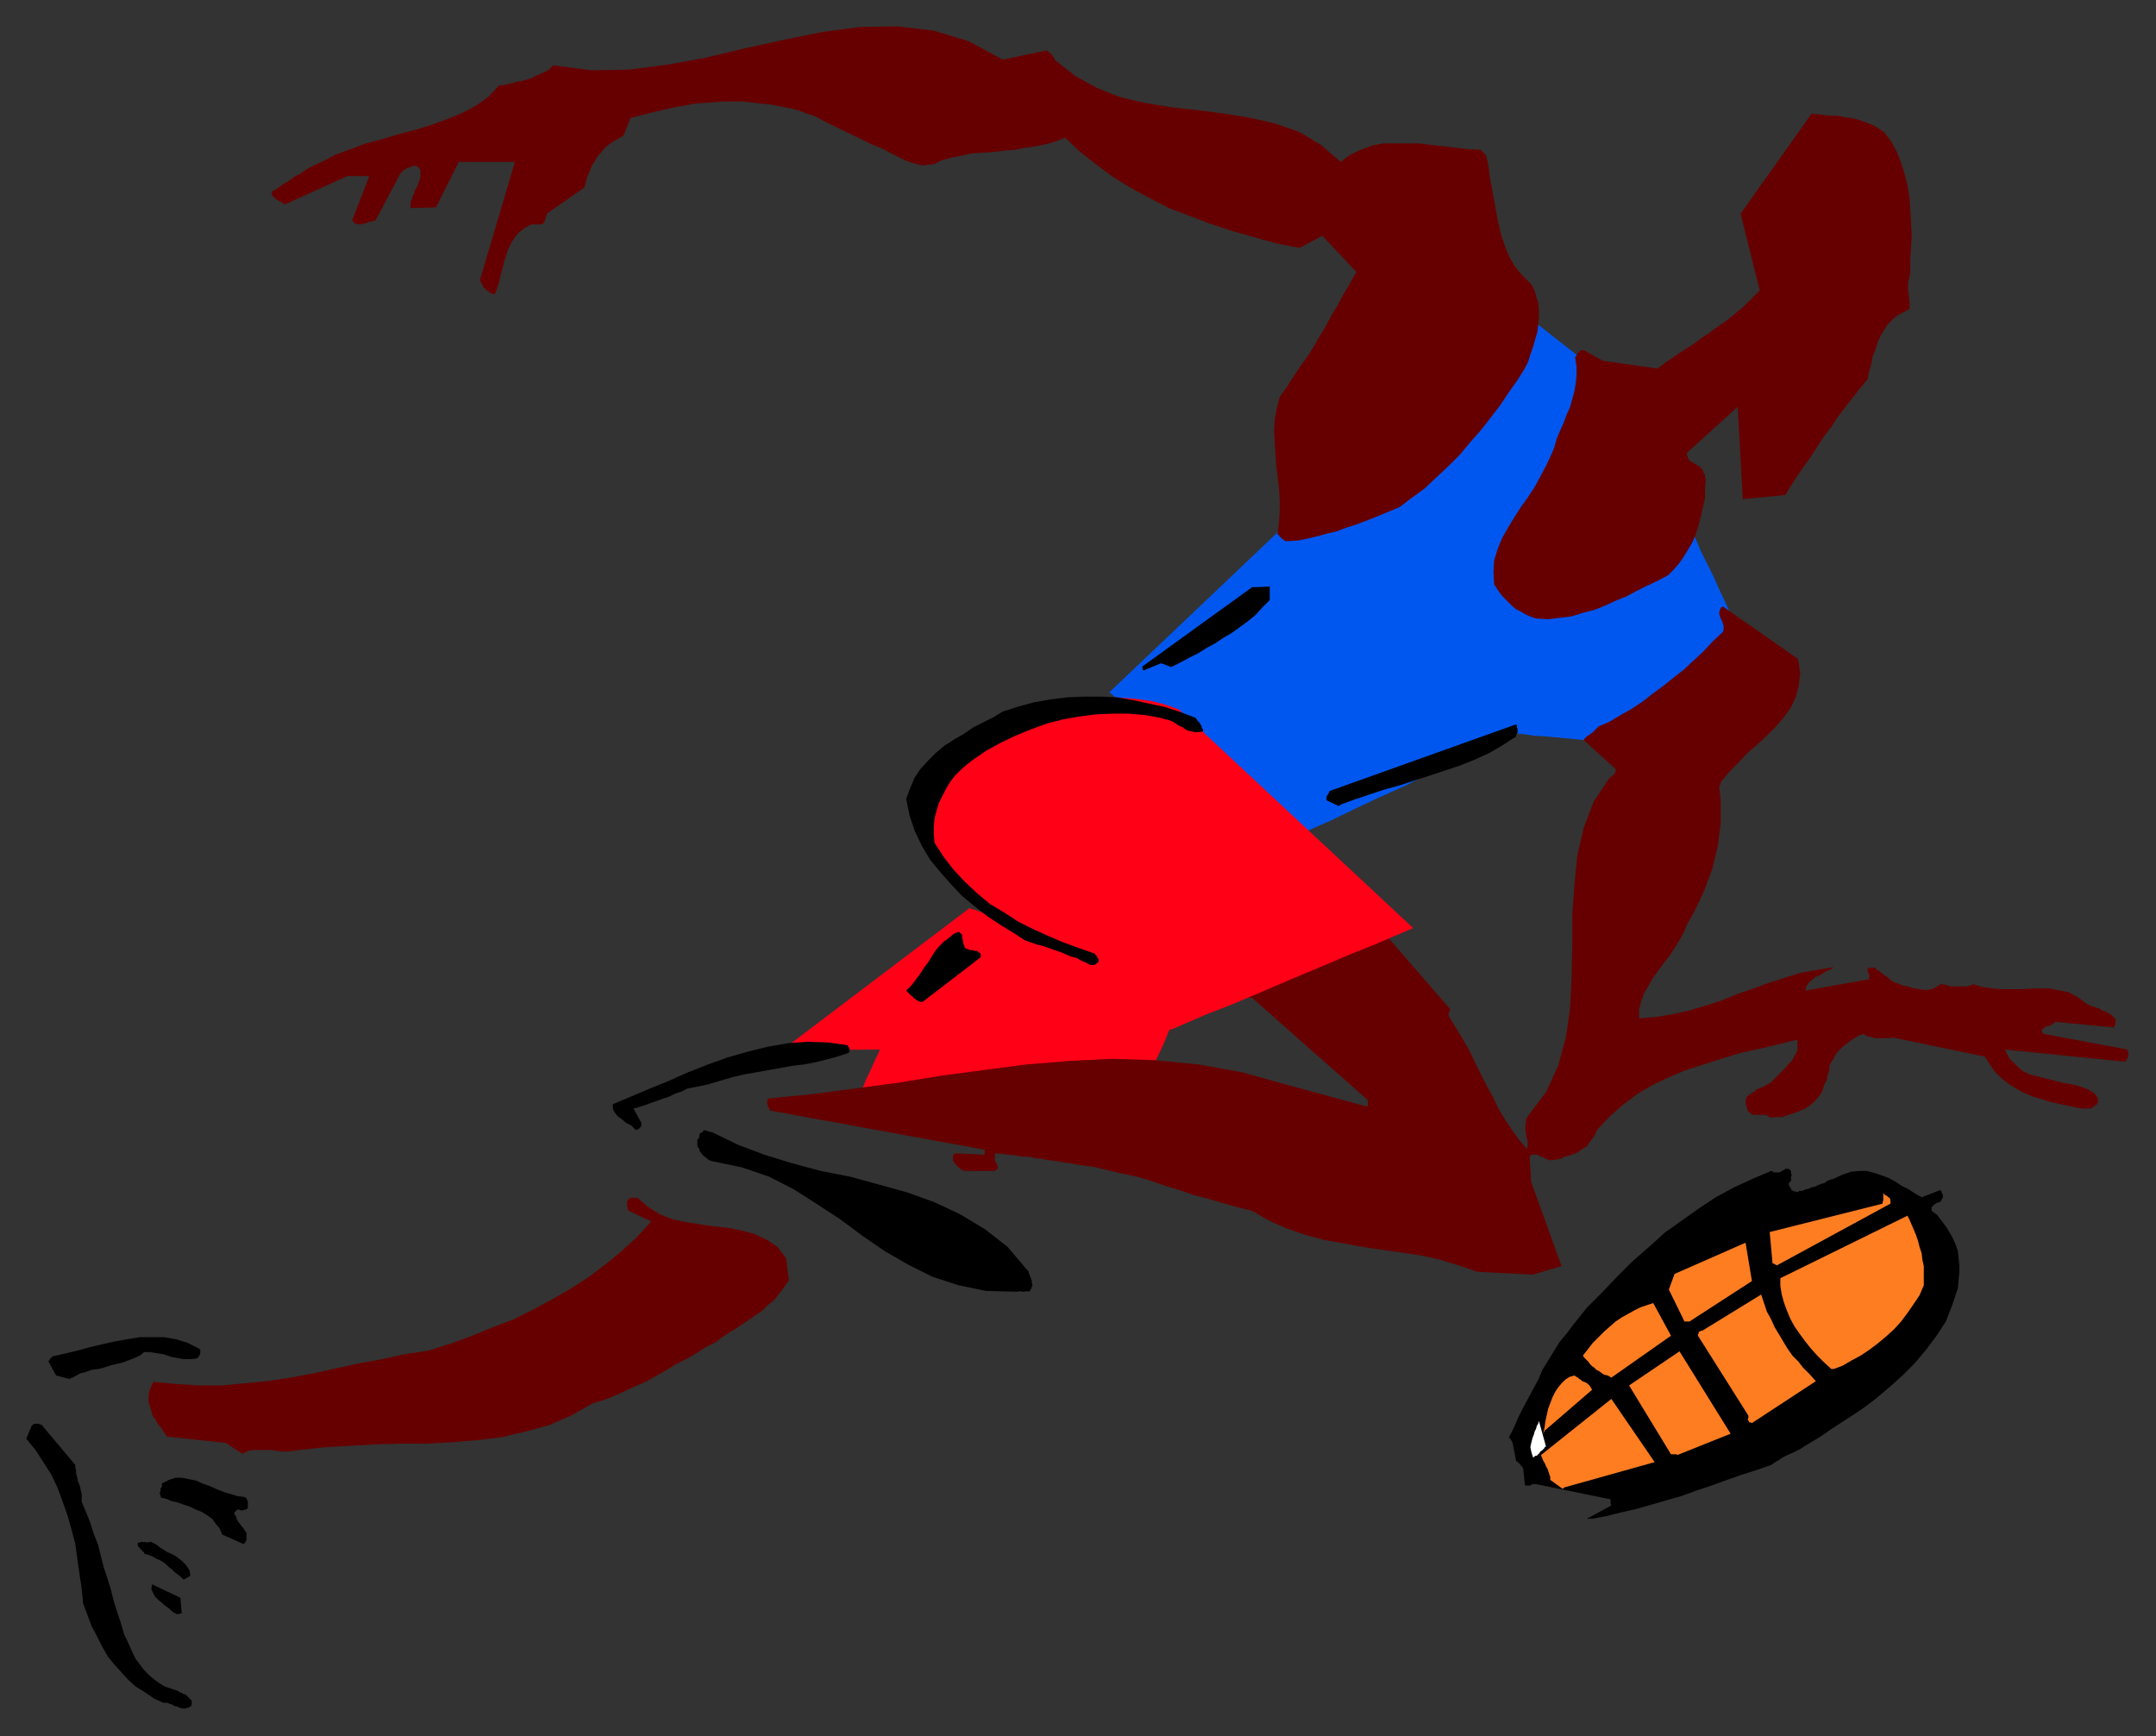 <?xml version="1.0" encoding="UTF-8" standalone="no"?>
<svg
   xmlns:dc="http://purl.org/dc/elements/1.1/"
   xmlns:cc="http://creativecommons.org/ns#"
   xmlns:rdf="http://www.w3.org/1999/02/22-rdf-syntax-ns#"
   xmlns:svg="http://www.w3.org/2000/svg"
   xmlns="http://www.w3.org/2000/svg"
   xmlns:sodipodi="http://sodipodi.sourceforge.net/DTD/sodipodi-0.dtd"
   xmlns:inkscape="http://www.inkscape.org/namespaces/inkscape"
   version="1.0"
   width="129.808mm"
   height="104.534mm"
   id="svg65"
   sodipodi:docname="CCM00640.wmf">
  <rect width="100%" height="100%" fill="#333333" stroke="none"/>
  <sodipodi:namedview
     pagecolor="#ffffff"
     bordercolor="#666666"
     borderopacity="1"
     objecttolerance="10"
     gridtolerance="10"
     guidetolerance="10"
     inkscape:pageopacity="0"
     inkscape:pageshadow="2"
     inkscape:window-width="640"
     inkscape:window-height="480"
     id="namedview67" />
  <defs
     id="defs3">
    <pattern
       id="WMFhbasepattern"
       patternUnits="userSpaceOnUse"
       width="6"
       height="6"
       x="0"
       y="0" />
  </defs>
  <path
     style="fill:#ff0017;fill-rule:evenodd;fill-opacity:1;stroke:none;"
     d="  M 220.584,206.676   L 177.921,238.994   L 200.222,238.833   L 200.061,239.156   L 199.737,239.964   L 199.253,240.934   L 198.606,242.388   L 197.96,243.842   L 197.152,245.458   L 196.505,247.074   L 195.859,248.528   L 195.213,249.821   L 194.889,250.952   L 194.566,251.599   L 194.405,251.76   L 195.697,251.76   L 199.414,251.437   L 204.747,251.114   L 211.373,250.629   L 219.129,250.144   L 227.209,249.498   L 235.451,249.013   L 243.208,248.528   L 249.995,248.044   L 255.489,247.559   L 259.045,247.236   L 260.176,247.074   L 260.499,246.751   L 260.984,245.781   L 261.63,244.165   L 262.6,242.226   L 263.731,239.802   L 264.862,237.379   L 265.832,234.955   L 266.963,232.692   L 267.933,230.592   L 268.579,228.976   L 269.064,227.845   L 269.225,227.36   L 268.256,227.037   L 265.832,225.906   L 262.115,224.128   L 257.267,222.189   L 251.773,219.603   L 245.955,217.18   L 239.976,214.594   L 234.32,212.17   L 229.31,210.07   L 225.109,208.292   L 222.2,207.161   L 220.584,206.676   L 220.584,206.676  z "
     id="path5" />
  <path
     style="fill:#0057f0;fill-rule:evenodd;fill-opacity:1;stroke:none;"
     d="  M 345.824,70.616   L 291.526,120.386   L 252.419,157.552   L 253.227,158.199   L 255.489,160.138   L 259.206,162.723   L 263.408,166.117   L 268.256,169.995   L 273.75,174.035   L 278.921,178.074   L 284.092,181.953   L 288.456,185.184   L 292.011,187.931   L 294.273,189.547   L 295.243,190.194   L 296.212,189.709   L 298.96,188.416   L 303,186.639   L 308.009,184.215   L 313.827,181.468   L 319.968,178.721   L 325.947,175.65   L 331.764,172.903   L 336.936,170.641   L 340.976,168.702   L 343.723,167.409   L 344.692,166.763   L 345.177,166.924   L 346.793,167.086   L 349.056,167.409   L 351.803,167.571   L 355.196,167.894   L 358.59,168.217   L 361.984,168.54   L 365.377,168.702   L 368.286,169.025   L 370.548,169.187   L 372.003,169.348   L 372.649,169.187   L 372.972,168.864   L 374.427,167.732   L 376.366,165.793   L 378.79,163.369   L 381.699,160.622   L 384.769,157.714   L 387.678,154.967   L 390.587,152.22   L 393.011,149.634   L 394.95,147.695   L 396.404,146.402   L 396.889,145.918   L 396.566,145.433   L 395.92,144.14   L 394.95,142.201   L 393.819,139.777   L 392.526,136.868   L 391.072,133.798   L 389.779,130.889   L 388.324,127.981   L 387.032,125.395   L 386.224,123.456   L 385.577,122.002   L 385.416,121.356   L 385.092,120.871   L 384.284,119.416   L 383.153,117.154   L 381.699,114.407   L 380.083,111.175   L 378.305,107.782   L 376.689,104.388   L 375.073,101.157   L 373.619,98.086   L 372.488,95.824   L 371.68,94.37   L 371.518,93.723   L 371.195,93.562   L 370.71,92.915   L 369.902,92.107   L 368.932,91.138   L 367.801,89.845   L 366.67,88.552   L 365.539,87.421   L 364.569,86.129   L 363.6,84.997   L 362.792,84.189   L 362.307,83.543   L 362.145,83.381   L 345.824,70.616   L 345.824,70.616  z "
     id="path7" />
  <path
     style="fill:#000000;fill-rule:evenodd;fill-opacity:1;stroke:none;"
     d="  M 41.37,388.79   L 41.531,388.79   L 41.693,388.79   L 41.854,388.79   L 41.854,388.79   L 42.178,388.79   L 42.339,388.79   L 42.501,388.629   L 42.824,388.629   L 42.824,388.629   L 43.147,388.467   L 43.309,388.305   L 43.47,388.305   L 43.632,387.821   L 43.632,387.497   L 43.632,387.013   L 43.309,386.69   L 43.147,386.528   L 42.824,386.205   L 42.501,385.882   L 42.178,385.558   L 41.854,385.558   L 41.37,385.235   L 40.885,385.074   L 40.4,384.75   L 38.946,384.266   L 37.491,383.781   L 36.198,382.973   L 35.067,382.165   L 33.936,381.195   L 32.805,380.064   L 31.835,378.772   L 30.866,377.479   L 30.219,376.186   L 29.573,374.732   L 28.926,373.277   L 28.28,371.985   L 27.472,369.238   L 26.664,366.814   L 25.856,364.228   L 25.21,361.643   L 24.402,359.057   L 23.594,356.633   L 22.947,354.048   L 22.301,351.462   L 21.331,349.039   L 20.523,346.453   L 19.554,344.029   L 18.584,341.767   L 18.584,340.797   L 18.584,339.989   L 18.422,339.343   L 18.261,338.535   L 18.099,337.889   L 17.776,337.242   L 17.614,336.434   L 17.453,335.788   L 17.291,335.142   L 17.291,334.495   L 17.13,334.011   L 17.13,333.364   L 9.534,324.315   L 9.373,324.153   L 9.211,324.153   L 9.05,324.153   L 8.888,323.992   L 8.726,323.992   L 8.565,323.992   L 8.403,323.992   L 8.08,323.992   L 8.08,323.992   L 7.757,323.992   L 7.595,324.153   L 7.272,324.315   L 5.979,327.385   L 8.08,329.971   L 9.858,332.718   L 11.635,335.465   L 13.09,338.535   L 14.221,341.605   L 15.352,344.837   L 16.322,348.231   L 17.13,351.301   L 17.614,354.856   L 18.099,358.249   L 18.584,361.481   L 18.907,364.875   L 19.877,367.46   L 20.846,370.046   L 22.139,372.469   L 23.27,374.732   L 24.563,376.994   L 26.018,378.772   L 27.634,380.549   L 29.25,382.327   L 30.866,383.781   L 32.966,385.074   L 35.067,386.528   L 37.168,387.497   L 37.653,387.497   L 38.138,387.497   L 38.461,387.659   L 38.784,387.821   L 39.107,387.821   L 39.592,388.144   L 39.915,388.305   L 40.238,388.305   L 40.562,388.467   L 40.885,388.629   L 41.046,388.629   L 41.37,388.79   L 41.37,388.79  z "
     id="path9" />
  <path
     style="fill:#000000;fill-rule:evenodd;fill-opacity:1;stroke:none;"
     d="  M 41.37,367.137   L 41.046,363.582   L 34.582,360.512   L 34.582,360.996   L 34.421,361.481   L 34.582,361.966   L 34.906,362.612   L 35.229,363.259   L 35.714,363.743   L 36.198,364.228   L 36.845,364.713   L 37.33,365.198   L 37.976,365.683   L 38.461,366.006   L 38.946,366.491   L 39.107,366.652   L 39.269,366.814   L 39.43,366.814   L 39.592,366.975   L 39.592,366.975   L 39.915,367.137   L 40.077,367.137   L 40.077,367.298   L 40.077,367.298   L 40.238,367.298   L 40.238,367.298   L 40.238,367.298   L 40.4,367.298   L 40.4,367.298   L 40.562,367.298   L 40.562,367.298   L 40.723,367.298   L 40.885,367.298   L 40.885,367.137   L 41.046,367.137   L 41.208,367.137   L 41.37,367.137   L 41.37,367.137   L 41.37,367.137   L 41.37,367.137  z "
     id="path11" />
  <path
     style="fill:#000000;fill-rule:evenodd;fill-opacity:1;stroke:none;"
     d="  M 42.178,359.38   L 42.339,359.057   L 42.501,359.057   L 42.662,359.057   L 42.662,359.057   L 42.662,358.896   L 42.662,358.896   L 42.824,358.896   L 42.824,358.896   L 42.824,358.896   L 42.986,358.734   L 43.147,358.734   L 43.309,358.573   L 43.147,357.441   L 42.662,356.633   L 42.178,355.987   L 41.37,355.179   L 40.723,354.694   L 39.915,354.048   L 38.946,353.563   L 38.138,353.24   L 37.168,352.594   L 36.36,352.109   L 35.552,351.462   L 34.582,350.978   L 34.582,350.978   L 34.259,350.816   L 34.098,350.978   L 33.936,350.816   L 33.774,350.978   L 33.613,350.978   L 33.29,350.978   L 33.128,350.978   L 32.966,350.816   L 32.643,350.978   L 32.32,350.816   L 31.997,350.978   L 31.674,350.978   L 31.35,351.139   L 31.35,351.301   L 31.35,351.624   L 31.35,351.786   L 31.674,352.109   L 31.835,352.27   L 31.997,352.594   L 32.32,352.755   L 32.482,353.078   L 32.805,353.24   L 32.805,353.563   L 33.936,353.886   L 34.744,354.21   L 35.552,354.694   L 36.36,355.017   L 37.168,355.502   L 37.814,355.987   L 38.461,356.633   L 39.107,357.118   L 39.754,357.765   L 40.4,358.249   L 41.046,358.734   L 41.693,359.38   L 41.854,359.38   L 41.854,359.219   L 41.854,359.38   L 41.854,359.219   L 41.854,359.38   L 42.016,359.38   L 42.016,359.38   L 42.016,359.38   L 42.178,359.219   L 42.178,359.38   L 42.178,359.219   L 42.178,359.38   L 42.178,359.38  z "
     id="path13" />
  <path
     style="fill:#000000;fill-rule:evenodd;fill-opacity:1;stroke:none;"
     d="  M 55.267,351.301   L 55.59,351.301   L 55.59,351.139   L 55.752,350.978   L 55.914,350.978   L 55.914,350.654   L 56.075,350.493   L 56.075,350.331   L 56.075,350.008   L 56.075,349.847   L 56.075,349.523   L 56.075,349.362   L 56.075,349.2   L 56.075,348.715   L 55.752,348.392   L 55.59,348.069   L 55.267,347.584   L 54.944,347.261   L 54.621,346.776   L 54.298,346.453   L 54.136,346.13   L 53.813,345.645   L 53.813,345.16   L 53.49,344.837   L 53.328,344.352   L 53.49,344.029   L 53.651,343.868   L 53.813,343.706   L 53.974,343.544   L 54.136,343.544   L 54.459,343.544   L 54.782,343.706   L 55.106,343.706   L 55.267,343.706   L 55.59,343.544   L 55.914,343.544   L 56.075,343.383   L 56.398,343.221   L 56.398,342.898   L 56.398,342.736   L 56.398,342.252   L 56.398,342.09   L 56.398,341.767   L 56.398,341.605   L 56.237,341.282   L 56.075,341.121   L 56.075,340.797   L 55.752,340.797   L 55.59,340.636   L 54.136,340.474   L 52.52,339.989   L 50.904,339.505   L 49.288,338.858   L 47.834,338.212   L 46.056,337.566   L 44.602,336.919   L 42.986,336.596   L 41.37,336.273   L 39.915,336.273   L 38.461,336.758   L 36.845,337.566   L 36.845,337.727   L 36.845,337.889   L 36.845,338.212   L 36.683,338.535   L 36.522,338.697   L 36.522,339.02   L 36.522,339.343   L 36.36,339.666   L 36.36,339.989   L 36.522,340.151   L 36.522,340.474   L 36.683,340.797   L 37.976,341.121   L 39.107,341.605   L 40.562,341.929   L 41.854,342.413   L 43.309,342.898   L 44.602,343.544   L 45.894,344.029   L 47.187,344.837   L 48.318,345.645   L 49.126,346.776   L 49.934,347.746   L 50.581,349.2   L 55.267,351.301   L 55.267,351.301  z "
     id="path15" />
  <path
     style="fill:#000000;fill-rule:evenodd;fill-opacity:1;stroke:none;"
     d="  M 362.145,345.645   L 365.539,344.999   L 368.771,344.191   L 372.326,343.383   L 375.72,342.413   L 379.113,341.444   L 382.507,340.474   L 386.062,339.181   L 389.456,338.05   L 393.011,336.758   L 396.243,335.626   L 399.798,334.495   L 403.03,333.364   L 404,332.718   L 404.808,332.233   L 405.777,331.587   L 406.747,331.102   L 407.878,330.617   L 408.848,330.132   L 409.817,329.648   L 410.787,329.001   L 411.595,328.516   L 412.403,328.032   L 413.211,327.547   L 414.019,327.062   L 417.089,324.961   L 420.321,322.861   L 423.553,320.76   L 426.785,318.336   L 429.856,315.751   L 432.926,313.004   L 435.673,310.257   L 438.259,307.186   L 440.683,303.954   L 442.784,300.723   L 444.238,297.006   L 445.531,293.128   L 445.692,291.189   L 445.854,289.573   L 445.854,287.957   L 445.692,286.179   L 445.531,284.725   L 445.046,283.271   L 444.399,281.816   L 443.591,280.362   L 442.784,279.069   L 441.814,277.777   L 440.844,276.484   L 439.551,275.514   L 439.551,275.191   L 439.551,274.868   L 439.551,274.706   L 439.713,274.545   L 439.875,274.383   L 440.036,274.222   L 440.198,274.06   L 440.521,273.898   L 440.683,273.737   L 440.844,273.737   L 441.168,273.575   L 441.491,273.575   L 441.652,273.252   L 441.814,273.252   L 441.814,272.929   L 441.976,272.767   L 442.137,272.444   L 442.137,272.121   L 442.137,271.959   L 441.976,271.636   L 441.814,271.313   L 441.814,270.99   L 441.652,270.99   L 441.491,270.828   L 437.289,272.444   L 435.835,271.636   L 434.38,270.666   L 432.764,269.859   L 431.31,268.889   L 429.856,268.081   L 428.078,267.435   L 426.624,266.95   L 424.846,266.465   L 423.068,266.465   L 421.291,266.627   L 419.352,267.273   L 417.251,268.243   L 416.604,268.404   L 415.796,268.727   L 415.15,269.212   L 414.504,269.374   L 413.696,269.697   L 413.049,270.02   L 412.241,270.182   L 411.595,270.505   L 410.787,270.666   L 410.14,270.99   L 409.494,270.99   L 409.009,271.313   L 408.686,271.151   L 408.524,271.151   L 408.363,271.151   L 408.04,270.99   L 408.04,270.99   L 407.716,270.828   L 407.555,270.666   L 407.555,270.505   L 407.393,270.182   L 407.232,270.02   L 407.07,269.697   L 407.07,269.535   L 407.07,269.212   L 407.232,269.051   L 407.393,268.889   L 407.555,268.727   L 407.555,268.243   L 407.555,268.081   L 407.555,267.758   L 407.716,267.435   L 407.716,267.435   L 407.555,266.95   L 407.555,266.788   L 407.555,266.465   L 407.393,266.304   L 407.07,265.98   L 407.07,265.98   L 406.747,265.98   L 406.585,265.98   L 406.262,265.98   L 406.1,266.142   L 405.777,266.304   L 405.454,266.465   L 405.292,266.627   L 404.808,266.788   L 404.646,266.788   L 404.484,266.788   L 404.323,266.788   L 404.323,266.788   L 404.161,266.788   L 404,266.788   L 404,266.788   L 403.676,266.788   L 403.515,266.788   L 403.515,266.627   L 403.353,266.627   L 403.192,266.465   L 403.03,266.465   L 398.828,268.243   L 394.627,270.182   L 390.425,272.444   L 386.547,275.029   L 382.668,277.777   L 378.79,280.524   L 375.235,283.755   L 371.518,286.987   L 368.124,290.381   L 364.731,293.936   L 361.176,297.491   L 357.944,301.531   L 356.489,303.47   L 354.873,305.409   L 353.58,307.509   L 352.288,309.61   L 350.995,311.711   L 350.025,313.973   L 348.894,316.074   L 347.763,318.175   L 346.632,320.275   L 345.5,322.538   L 344.531,324.8   L 343.4,327.062   L 343.4,327.224   L 343.561,327.224   L 343.561,327.385   L 343.723,327.385   L 343.723,327.547   L 343.723,327.547   L 343.723,327.547   L 343.723,327.547   L 343.723,327.547   L 343.884,327.708   L 344.046,328.032   L 344.208,328.355   L 345.016,332.556   L 345.177,332.556   L 345.339,332.718   L 345.5,332.718   L 345.5,332.879   L 345.662,333.041   L 345.824,333.041   L 345.985,333.203   L 345.985,333.526   L 346.147,333.526   L 346.308,333.687   L 346.47,334.011   L 346.632,334.172   L 346.955,337.566   L 346.955,337.727   L 347.116,338.05   L 347.278,338.05   L 347.44,338.05   L 347.763,338.05   L 347.924,338.05   L 348.248,338.05   L 348.409,337.889   L 348.732,337.727   L 349.056,337.727   L 349.217,337.727   L 349.54,337.727   L 366.185,341.121   L 366.185,341.121   L 366.347,341.121   L 366.347,341.121   L 366.508,341.282   L 366.508,341.282   L 366.508,341.444   L 366.508,341.605   L 366.508,341.767   L 366.508,341.929   L 366.508,342.09   L 366.508,342.252   L 366.67,342.575   L 361.014,345.645   L 361.014,345.645   L 361.014,345.484   L 361.014,345.645   L 361.176,345.484   L 361.337,345.645   L 361.499,345.645   L 361.499,345.645   L 361.66,345.645   L 361.822,345.484   L 361.984,345.645   L 361.984,345.484   L 362.145,345.645   L 362.145,345.645  z "
     id="path17" />
  <path
     style="fill:#ffffff;fill-rule:evenodd;fill-opacity:1;stroke:none;"
     d="  M 363.761,336.273   L 353.742,331.91   L 353.58,332.071   L 353.419,332.233   L 353.257,332.233   L 353.096,332.395   L 352.934,332.718   L 352.772,332.718   L 352.772,333.041   L 352.611,333.041   L 352.449,333.364   L 352.288,333.526   L 352.288,333.849   L 352.288,334.172   L 363.761,336.273   L 363.761,336.273  z "
     id="path19" />
  <path
     style="fill:#ffffff;fill-rule:evenodd;fill-opacity:1;stroke:none;"
     d="  M 349.54,331.263   L 349.702,331.263   L 349.864,331.102   L 350.025,330.94   L 350.187,330.779   L 350.348,330.617   L 350.51,330.294   L 350.833,330.132   L 350.995,329.971   L 351.156,329.809   L 351.48,329.486   L 351.48,329.324   L 351.803,329.163   L 350.187,323.345   L 350.025,323.992   L 349.702,324.477   L 349.54,325.123   L 349.217,325.769   L 349.056,326.416   L 348.732,327.224   L 348.571,327.87   L 348.409,328.516   L 348.248,329.324   L 348.409,330.132   L 348.571,330.779   L 348.894,331.748   L 348.894,331.587   L 348.894,331.587   L 348.894,331.587   L 349.056,331.587   L 349.217,331.425   L 349.217,331.425   L 349.217,331.425   L 349.379,331.263   L 349.54,331.263   L 349.54,331.263   L 349.54,331.263   L 349.54,331.263   L 349.54,331.263  z "
     id="path21" />
  <path
     style="fill:#ff7d21;fill-rule:evenodd;fill-opacity:1;stroke:none;"
     d="  M 356.328,338.374   L 376.528,332.718   L 366.67,318.336   L 350.672,331.102   L 350.833,331.587   L 350.995,331.91   L 351.156,332.395   L 351.48,332.879   L 351.641,333.203   L 351.803,333.687   L 352.126,334.172   L 352.288,334.657   L 352.449,335.142   L 352.611,335.626   L 352.772,336.111   L 352.772,336.758   L 355.681,338.858   L 355.681,338.697   L 355.681,338.697   L 355.681,338.697   L 355.843,338.535   L 355.843,338.535   L 356.004,338.535   L 356.004,338.535   L 356.004,338.535   L 356.166,338.374   L 356.166,338.374   L 356.166,338.374   L 356.328,338.374   L 356.328,338.374  z "
     id="path23" />
  <path
     style="fill:#660000;fill-rule:evenodd;fill-opacity:1;stroke:none;"
     d="  M 55.59,330.617   L 56.56,330.132   L 57.691,329.971   L 58.822,329.971   L 59.792,329.971   L 60.762,329.971   L 61.893,329.971   L 62.862,330.132   L 63.832,330.294   L 64.963,330.294   L 65.933,330.294   L 66.902,330.132   L 68.034,329.971   L 73.851,329.324   L 79.669,329.001   L 85.486,328.678   L 91.142,328.516   L 97.121,328.516   L 102.939,328.193   L 108.595,327.708   L 114.089,327.062   L 119.584,325.769   L 124.917,324.315   L 130.088,322.053   L 134.936,319.306   L 137.683,318.498   L 140.107,317.528   L 142.531,316.397   L 144.955,315.266   L 147.217,314.296   L 149.48,313.004   L 151.742,311.711   L 153.843,310.418   L 156.105,309.287   L 158.368,307.994   L 160.63,306.54   L 162.893,305.409   L 164.347,304.278   L 165.801,303.308   L 167.417,302.339   L 168.872,301.369   L 170.326,300.399   L 171.942,299.268   L 173.397,298.299   L 174.689,297.006   L 176.144,295.875   L 177.275,294.421   L 178.406,292.966   L 179.537,291.35   L 178.891,286.341   L 176.952,283.755   L 174.528,282.14   L 171.781,280.847   L 168.872,280.039   L 165.64,279.392   L 162.408,279.069   L 159.176,278.584   L 156.105,278.1   L 153.035,277.453   L 150.126,276.322   L 147.541,274.706   L 145.117,272.606   L 145.117,272.606   L 145.117,272.444   L 145.117,272.606   L 144.955,272.444   L 144.632,272.606   L 144.632,272.606   L 144.47,272.606   L 144.147,272.606   L 144.147,272.444   L 143.824,272.606   L 143.662,272.444   L 143.501,272.606   L 143.339,272.606   L 143.177,272.767   L 143.016,272.929   L 142.854,273.252   L 142.693,273.414   L 142.693,273.737   L 142.693,274.06   L 142.693,274.222   L 142.693,274.545   L 142.854,274.868   L 142.854,275.191   L 143.016,275.514   L 148.187,277.938   L 144.955,281.493   L 141.4,284.725   L 137.683,287.795   L 133.805,290.704   L 129.765,293.289   L 125.563,295.713   L 121.361,297.976   L 116.837,300.238   L 112.15,302.015   L 107.464,303.954   L 102.616,305.732   L 97.445,307.348   L 92.112,308.156   L 86.941,309.287   L 81.608,310.257   L 76.437,311.388   L 71.266,312.519   L 66.094,313.488   L 60.762,314.296   L 55.59,314.781   L 50.419,315.266   L 45.248,315.266   L 40.077,314.943   L 34.906,314.458   L 34.421,315.427   L 33.936,316.72   L 33.774,317.851   L 33.774,318.982   L 34.098,319.952   L 34.421,321.083   L 34.744,322.214   L 35.39,323.022   L 35.875,323.992   L 36.683,324.961   L 37.33,325.931   L 37.976,326.9   L 51.389,328.355   L 55.106,330.779   L 55.106,330.779   L 55.106,330.779   L 55.106,330.779   L 55.267,330.779   L 55.267,330.779   L 55.429,330.779   L 55.429,330.617   L 55.429,330.617   L 55.59,330.617   L 55.59,330.617   L 55.59,330.617   L 55.59,330.617   L 55.59,330.617  z "
     id="path25" />
  <path
     style="fill:#ff7d21;fill-rule:evenodd;fill-opacity:1;stroke:none;"
     d="  M 381.699,331.102   L 393.819,326.254   L 382.184,307.509   L 370.71,315.266   L 380.244,330.94   L 380.244,330.94   L 380.406,330.94   L 380.568,330.94   L 380.568,330.94   L 380.729,330.94   L 380.891,330.94   L 381.052,330.94   L 381.052,330.94   L 381.214,330.94   L 381.376,330.94   L 381.537,330.94   L 381.699,331.102   L 381.699,331.102  z "
     id="path27" />
  <path
     style="fill:#ff7d21;fill-rule:evenodd;fill-opacity:1;stroke:none;"
     d="  M 351.641,325.446   L 362.307,316.235   L 361.984,315.751   L 361.822,315.427   L 361.499,315.104   L 361.176,314.781   L 360.852,314.62   L 360.529,314.458   L 360.044,314.296   L 359.721,313.973   L 359.398,313.812   L 359.075,313.488   L 358.752,313.327   L 358.267,313.004   L 357.136,313.327   L 356.166,313.973   L 355.358,314.781   L 354.55,315.751   L 353.904,316.72   L 353.257,318.013   L 352.772,319.306   L 352.288,320.598   L 351.964,322.053   L 351.641,323.507   L 351.48,324.8   L 351.156,326.254   L 351.156,326.254   L 351.156,326.254   L 351.156,326.093   L 351.318,326.093   L 351.318,325.931   L 351.318,325.769   L 351.48,325.769   L 351.48,325.608   L 351.48,325.608   L 351.48,325.446   L 351.48,325.446   L 351.641,325.446   L 351.641,325.446  z "
     id="path29" />
  <path
     style="fill:#ff7d21;fill-rule:evenodd;fill-opacity:1;stroke:none;"
     d="  M 398.667,323.83   L 413.211,314.296   L 411.756,312.68   L 410.302,311.226   L 409.171,309.772   L 407.878,308.479   L 406.747,306.863   L 405.777,305.247   L 404.808,303.631   L 403.838,302.015   L 403.03,300.238   L 402.06,298.46   L 401.414,296.521   L 400.768,294.582   L 387.355,302.823   L 387.193,302.823   L 387.193,302.823   L 387.193,302.823   L 387.032,302.823   L 387.032,302.823   L 386.87,302.985   L 386.708,302.985   L 386.547,303.146   L 386.547,303.308   L 386.547,303.47   L 386.385,303.631   L 386.385,303.954   L 397.697,321.891   L 397.697,321.891   L 397.859,322.214   L 397.859,322.214   L 397.859,322.538   L 397.859,322.699   L 397.697,323.022   L 397.859,323.184   L 397.859,323.345   L 398.02,323.507   L 398.02,323.669   L 398.344,323.669   L 398.667,323.83   L 398.667,323.83  z "
     id="path31" />
  <path
     style="fill:#000000;fill-rule:evenodd;fill-opacity:1;stroke:none;"
     d="  M 17.13,313.165   L 18.261,312.519   L 19.554,312.196   L 20.846,311.711   L 22.301,311.549   L 23.594,311.226   L 25.048,310.741   L 26.341,310.418   L 27.795,310.095   L 29.088,309.61   L 30.381,309.125   L 31.835,308.479   L 32.805,307.671   L 34.098,307.671   L 35.067,307.833   L 36.037,307.994   L 37.168,308.156   L 38.138,308.479   L 39.107,308.802   L 40.077,308.964   L 40.885,309.125   L 41.854,309.287   L 42.824,309.287   L 43.794,309.287   L 44.763,309.125   L 45.086,308.964   L 45.086,308.802   L 45.248,308.641   L 45.41,308.479   L 45.41,308.317   L 45.571,307.994   L 45.571,307.833   L 45.571,307.671   L 45.571,307.509   L 45.571,307.186   L 45.41,307.025   L 45.248,306.863   L 42.662,305.57   L 40.077,304.762   L 37.33,304.278   L 34.582,304.278   L 31.835,304.278   L 28.926,304.762   L 26.179,305.247   L 23.27,305.894   L 20.523,306.54   L 17.614,307.348   L 14.867,307.994   L 11.958,308.641   L 11.958,308.641   L 11.958,308.641   L 11.958,308.641   L 11.797,308.802   L 11.797,308.802   L 11.797,308.964   L 11.635,308.964   L 11.474,309.125   L 11.312,309.287   L 11.312,309.449   L 11.15,309.61   L 10.989,309.772   L 12.766,313.004   L 15.837,313.812   L 15.998,313.65   L 15.998,313.65   L 16.16,313.65   L 16.322,313.488   L 16.322,313.488   L 16.645,313.488   L 16.806,313.327   L 16.806,313.327   L 16.968,313.165   L 17.13,313.165   L 17.13,313.165   L 17.13,313.165   L 17.13,313.165  z "
     id="path33" />
  <path
     style="fill:#ff7d21;fill-rule:evenodd;fill-opacity:1;stroke:none;"
     d="  M 366.67,313.488   L 380.244,303.954   L 376.204,296.521   L 374.75,297.006   L 373.296,297.491   L 372.003,298.137   L 370.548,298.945   L 369.094,299.753   L 367.64,300.723   L 366.347,301.854   L 365.054,302.985   L 363.761,304.278   L 362.468,305.57   L 361.337,307.025   L 360.206,308.479   L 360.529,308.964   L 361.014,309.449   L 361.499,309.933   L 361.822,310.418   L 362.307,310.903   L 362.792,311.226   L 363.276,311.711   L 363.923,312.034   L 364.569,312.519   L 365.054,312.842   L 365.862,313.004   L 366.67,313.488   L 366.67,313.488  z "
     id="path35" />
  <path
     style="fill:#ff7d21;fill-rule:evenodd;fill-opacity:1;stroke:none;"
     d="  M 417.251,311.549   L 419.352,310.741   L 421.291,309.61   L 423.392,308.479   L 425.331,307.186   L 427.27,305.732   L 429.209,304.116   L 430.987,302.5   L 432.603,300.723   L 434.057,298.783   L 435.512,296.683   L 436.804,294.744   L 437.774,292.481   L 437.774,291.027   L 437.774,289.573   L 437.774,288.118   L 437.451,286.664   L 437.289,285.21   L 436.804,283.755   L 436.481,282.463   L 435.996,281.008   L 435.512,279.877   L 435.027,278.746   L 434.542,277.615   L 434.057,276.645   L 405.131,290.865   L 405.131,292.643   L 405.454,294.582   L 405.939,296.36   L 406.585,298.137   L 407.393,300.076   L 408.363,301.854   L 409.494,303.47   L 410.787,305.247   L 412.08,306.863   L 413.534,308.479   L 414.988,309.933   L 416.766,311.549   L 416.766,311.549   L 416.766,311.388   L 416.766,311.549   L 416.766,311.388   L 416.766,311.549   L 416.928,311.549   L 417.089,311.549   L 417.089,311.549   L 417.251,311.388   L 417.251,311.549   L 417.251,311.388   L 417.251,311.549   L 417.251,311.549  z "
     id="path37" />
  <path
     style="fill:#ff7d21;fill-rule:evenodd;fill-opacity:1;stroke:none;"
     d="  M 384.446,300.723   L 398.667,291.512   L 397.212,282.786   L 381.052,289.896   L 379.76,293.451   L 383.315,300.723   L 383.315,300.723   L 383.315,300.723   L 383.315,300.723   L 383.476,300.723   L 383.476,300.723   L 383.638,300.723   L 383.8,300.723   L 383.8,300.723   L 383.961,300.723   L 384.123,300.723   L 384.284,300.723   L 384.446,300.723   L 384.446,300.723  z "
     id="path39" />
  <path
     style="fill:#000000;fill-rule:evenodd;fill-opacity:1;stroke:none;"
     d="  M 231.573,293.936   L 231.734,293.936   L 232.057,293.774   L 232.219,293.936   L 232.381,293.774   L 232.542,293.936   L 232.704,293.936   L 232.865,293.936   L 233.189,293.936   L 233.35,293.774   L 233.673,293.936   L 233.835,293.774   L 234.158,293.936   L 234.481,293.613   L 234.643,293.289   L 234.805,292.805   L 234.966,292.481   L 234.805,291.997   L 234.805,291.512   L 234.643,291.027   L 234.481,290.542   L 234.32,290.219   L 234.158,289.734   L 233.997,289.25   L 233.673,288.926   L 229.31,283.755   L 224.139,279.716   L 218.483,276.322   L 212.665,273.575   L 206.363,271.313   L 199.899,269.535   L 193.435,267.758   L 186.809,266.465   L 180.184,264.688   L 173.881,262.748   L 167.902,260.486   L 161.923,257.578   L 161.923,257.578   L 161.6,257.578   L 161.438,257.578   L 161.277,257.416   L 160.953,257.416   L 160.792,257.254   L 160.63,257.254   L 160.63,257.254   L 160.469,257.254   L 160.307,257.254   L 160.307,257.254   L 160.145,257.093   L 160.145,257.254   L 159.984,257.416   L 159.984,257.416   L 159.984,257.416   L 159.822,257.578   L 159.822,257.578   L 159.822,257.578   L 159.822,257.578   L 159.661,257.739   L 159.661,257.739   L 159.337,257.901   L 159.176,258.062   L 159.176,258.224   L 159.176,258.224   L 159.176,258.386   L 159.176,258.547   L 159.176,258.709   L 159.014,258.709   L 159.014,259.032   L 158.853,259.193   L 158.853,259.193   L 158.691,259.355   L 158.691,259.517   L 158.691,259.517   L 158.691,260.163   L 158.691,260.648   L 158.853,261.133   L 159.176,261.456   L 159.176,261.941   L 159.499,262.264   L 159.822,262.748   L 160.145,263.072   L 160.63,263.395   L 160.953,263.718   L 161.438,264.041   L 161.923,264.203   L 168.872,265.657   L 175.013,267.758   L 180.669,270.666   L 186.001,274.06   L 191.173,277.453   L 196.182,281.17   L 201.353,284.725   L 206.686,287.795   L 212.181,290.542   L 218.16,292.481   L 224.462,293.774   L 231.573,293.936   L 231.573,293.936  z "
     id="path41" />
  <path
     style="fill:#660000;fill-rule:evenodd;fill-opacity:1;stroke:none;"
     d="  M 348.732,290.058   L 355.358,288.118   L 348.409,268.889   L 348.086,263.233   L 348.248,262.91   L 348.732,262.748   L 349.056,262.748   L 349.379,262.748   L 349.702,262.748   L 350.187,262.91   L 350.51,263.233   L 350.995,263.233   L 351.48,263.556   L 351.803,263.718   L 352.288,263.88   L 352.772,264.041   L 353.904,263.88   L 355.035,263.718   L 356.004,263.233   L 357.136,262.91   L 358.267,262.587   L 359.236,262.102   L 360.044,261.456   L 361.014,260.971   L 361.66,260.001   L 362.307,259.193   L 362.953,258.224   L 363.438,257.093   L 366.185,254.184   L 369.256,251.437   L 372.488,249.013   L 376.043,246.912   L 379.76,245.135   L 383.638,243.519   L 387.678,242.226   L 391.718,240.934   L 395.92,239.641   L 400.283,238.671   L 404.484,237.702   L 409.009,236.571   L 409.009,237.54   L 409.009,238.348   L 409.009,239.156   L 408.524,239.964   L 408.04,240.934   L 407.555,241.58   L 406.747,242.388   L 406.1,243.196   L 405.292,244.004   L 404.484,244.812   L 403.838,245.458   L 403.03,246.266   L 402.545,246.589   L 401.899,246.912   L 401.414,247.236   L 400.929,247.397   L 400.283,247.72   L 399.798,247.882   L 399.475,248.205   L 398.99,248.528   L 398.667,248.69   L 398.182,249.013   L 397.859,249.336   L 397.536,249.498   L 397.374,249.983   L 397.212,250.306   L 397.212,250.468   L 397.212,250.952   L 397.212,251.275   L 397.374,251.437   L 397.374,251.76   L 397.536,252.083   L 397.536,252.245   L 397.697,252.73   L 397.859,252.891   L 398.02,253.053   L 398.344,253.376   L 398.667,253.538   L 398.99,253.699   L 399.313,253.699   L 399.798,253.699   L 400.283,253.699   L 400.768,253.699   L 401.252,253.699   L 401.737,253.699   L 402.222,253.861   L 402.545,254.184   L 403.03,254.346   L 404.323,254.184   L 405.616,254.184   L 406.908,253.699   L 408.04,253.376   L 409.332,252.891   L 410.464,252.407   L 411.595,251.76   L 412.564,250.952   L 413.372,250.144   L 414.019,249.336   L 414.665,248.367   L 414.988,247.236   L 415.15,246.751   L 415.312,246.428   L 415.635,245.943   L 415.796,245.458   L 415.796,244.973   L 415.958,244.489   L 416.12,244.004   L 416.281,243.681   L 416.281,243.196   L 416.281,242.873   L 416.281,242.549   L 416.443,242.226   L 416.766,241.58   L 417.251,240.934   L 417.574,240.126   L 418.059,239.479   L 418.705,238.833   L 419.352,238.187   L 419.998,237.702   L 420.806,237.055   L 421.452,236.571   L 422.26,236.086   L 423.068,235.601   L 424.038,235.278   L 424.523,235.601   L 425.008,235.924   L 425.492,235.924   L 426.139,236.086   L 426.624,236.247   L 427.108,236.247   L 427.755,236.247   L 428.24,236.247   L 428.724,236.247   L 429.371,236.247   L 430.017,236.247   L 430.664,236.086   L 451.671,240.449   L 452.803,242.226   L 453.934,243.842   L 455.388,245.297   L 457.004,246.589   L 458.782,247.72   L 460.559,248.69   L 462.499,249.498   L 464.599,250.144   L 466.7,250.791   L 468.963,251.275   L 471.225,251.76   L 473.487,252.245   L 473.649,252.245   L 473.811,252.245   L 474.134,252.245   L 474.295,252.245   L 474.619,252.245   L 474.78,252.245   L 474.942,252.245   L 475.103,252.245   L 475.265,252.245   L 475.588,252.245   L 475.588,252.245   L 475.911,252.245   L 476.073,252.245   L 476.073,252.083   L 476.235,251.922   L 476.558,251.76   L 476.558,251.76   L 476.719,251.599   L 476.881,251.437   L 477.043,251.437   L 477.204,251.275   L 477.366,250.952   L 477.366,250.791   L 477.527,250.468   L 477.366,250.306   L 477.366,250.144   L 477.366,249.983   L 477.366,249.983   L 477.366,249.821   L 477.204,249.66   L 477.204,249.498   L 477.043,249.498   L 477.043,249.336   L 476.881,249.175   L 476.719,249.013   L 476.719,248.852   L 475.103,247.882   L 473.326,247.236   L 471.548,246.751   L 469.609,246.428   L 467.67,245.943   L 465.731,245.458   L 463.791,244.973   L 461.852,244.489   L 460.236,243.681   L 458.782,242.388   L 457.327,240.934   L 456.196,238.833   L 483.345,241.58   L 483.507,241.58   L 483.83,241.418   L 483.83,241.257   L 483.991,240.934   L 484.153,240.772   L 484.315,240.449   L 484.315,240.287   L 484.315,239.964   L 484.315,239.641   L 484.315,239.479   L 484.153,239.156   L 484.153,238.833   L 465.084,235.278   L 464.761,234.955   L 464.599,234.47   L 464.761,234.308   L 464.923,233.985   L 465.084,233.985   L 465.569,233.662   L 465.892,233.5   L 466.215,233.5   L 466.539,233.339   L 466.862,233.177   L 467.347,232.854   L 467.67,232.531   L 481.083,233.824   L 481.083,233.824   L 481.083,233.662   L 481.083,233.5   L 481.083,233.5   L 481.244,233.339   L 481.244,233.177   L 481.406,233.177   L 481.406,232.854   L 481.406,232.692   L 481.406,232.531   L 481.406,232.208   L 481.567,232.046   L 481.083,231.561   L 480.598,231.076   L 480.113,230.753   L 479.628,230.43   L 478.982,230.107   L 478.335,229.945   L 477.689,229.461   L 477.043,229.299   L 476.235,228.976   L 475.588,228.814   L 474.942,228.491   L 474.295,228.006   L 472.518,226.713   L 470.579,225.744   L 468.801,225.421   L 466.539,224.936   L 464.599,224.936   L 462.337,224.936   L 460.075,225.098   L 457.812,225.098   L 455.55,225.098   L 453.449,224.936   L 451.187,224.613   L 449.086,223.966   L 448.278,224.29   L 447.631,224.451   L 446.985,224.451   L 446.339,224.451   L 445.692,224.451   L 445.046,224.451   L 444.561,224.451   L 443.915,224.451   L 443.268,224.29   L 442.784,224.128   L 442.137,223.966   L 441.491,223.966   L 440.844,224.451   L 440.036,224.936   L 439.39,225.098   L 438.582,225.259   L 437.774,225.259   L 436.804,225.098   L 435.835,224.936   L 435.027,224.774   L 434.057,224.451   L 433.088,224.29   L 432.28,223.966   L 431.472,223.643   L 430.987,223.482   L 430.502,223.158   L 430.017,222.835   L 429.694,222.512   L 429.209,222.189   L 428.724,221.866   L 428.401,221.543   L 427.916,221.219   L 427.593,220.896   L 427.108,220.735   L 426.785,220.25   L 426.3,220.088   L 426.3,220.25   L 426.139,220.25   L 426.139,220.25   L 425.977,220.25   L 425.816,220.25   L 425.816,220.25   L 425.654,220.25   L 425.492,220.25   L 425.331,220.25   L 425.331,220.25   L 425.169,220.25   L 425.008,220.25   L 425.008,220.573   L 425.008,220.735   L 425.008,220.896   L 425.008,221.058   L 425.008,221.219   L 425.169,221.381   L 425.331,221.704   L 425.331,221.866   L 425.331,222.189   L 425.331,222.351   L 425.331,222.674   L 425.331,222.835   L 410.787,225.421   L 410.948,224.774   L 411.272,224.128   L 411.595,223.643   L 412.08,223.158   L 412.564,222.835   L 413.049,222.351   L 413.857,222.027   L 414.504,221.704   L 415.15,221.219   L 415.796,220.896   L 416.604,220.573   L 417.251,220.088   L 413.372,220.735   L 409.656,221.381   L 406.1,222.512   L 402.545,223.643   L 398.99,224.936   L 395.273,226.229   L 391.718,227.683   L 388.163,228.814   L 384.446,229.945   L 380.729,230.753   L 377.012,231.4   L 372.972,231.723   L 372.972,229.784   L 373.457,227.845   L 374.104,226.067   L 375.073,224.451   L 376.043,222.674   L 377.336,220.896   L 378.628,219.119   L 379.921,217.503   L 381.052,215.725   L 382.184,213.948   L 383.153,212.17   L 383.961,210.231   L 385.254,207.969   L 386.547,205.383   L 387.678,202.959   L 388.648,200.374   L 389.617,197.789   L 390.264,195.203   L 390.91,192.456   L 391.233,189.871   L 391.556,187.285   L 391.556,184.7   L 391.556,181.953   L 391.233,179.367   L 391.233,179.367   L 391.233,179.205   L 391.233,179.044   L 391.233,178.882   L 391.395,178.721   L 391.395,178.559   L 391.556,178.398   L 391.556,178.236   L 391.556,178.074   L 391.556,177.913   L 391.718,177.913   L 391.88,177.59   L 393.496,175.65   L 395.596,173.55   L 397.536,171.449   L 399.798,169.51   L 402.06,167.409   L 404,165.47   L 405.939,163.208   L 407.555,160.946   L 408.686,158.522   L 409.332,155.936   L 409.656,153.189   L 409.171,149.957   L 392.041,138   L 391.556,138.323   L 391.395,138.807   L 391.233,139.292   L 391.233,139.777   L 391.395,140.262   L 391.556,140.747   L 391.88,141.393   L 392.041,141.878   L 392.203,142.363   L 392.203,142.847   L 392.203,143.332   L 392.041,143.817   L 389.779,145.918   L 387.678,148.18   L 385.416,150.28   L 383.153,152.381   L 380.891,154.159   L 378.467,156.098   L 376.043,157.875   L 373.78,159.653   L 371.356,161.269   L 368.771,162.723   L 366.347,164.177   L 363.761,165.309   L 363.276,165.793   L 362.953,166.117   L 362.63,166.44   L 362.307,166.763   L 361.984,166.924   L 361.66,167.248   L 361.337,167.409   L 361.014,167.571   L 360.852,167.894   L 360.529,168.056   L 360.529,168.217   L 360.368,168.379   L 367.64,175.004   L 367.64,175.327   L 367.64,175.65   L 367.478,175.812   L 367.478,175.974   L 367.316,176.135   L 367.155,176.297   L 366.993,176.458   L 366.832,176.62   L 366.508,176.782   L 366.508,176.943   L 366.347,176.943   L 366.185,177.105   L 362.63,182.437   L 360.368,188.416   L 358.913,194.718   L 358.267,201.344   L 357.782,208.292   L 357.782,215.24   L 357.62,222.351   L 357.297,229.299   L 356.328,236.086   L 354.55,242.549   L 351.803,248.528   L 347.763,253.861   L 347.278,254.669   L 347.278,255.315   L 347.116,255.962   L 347.116,256.608   L 347.116,257.254   L 347.278,257.739   L 347.278,258.386   L 347.44,259.032   L 347.601,259.517   L 347.601,260.163   L 347.601,260.809   L 347.44,261.456   L 345.662,259.355   L 344.046,257.093   L 342.43,254.669   L 340.976,252.245   L 339.683,249.498   L 338.228,246.912   L 336.936,244.327   L 335.643,241.742   L 334.35,238.994   L 332.734,236.247   L 331.28,233.824   L 329.664,231.238   L 329.664,231.238   L 329.664,231.238   L 329.664,231.076   L 329.664,230.915   L 329.664,230.753   L 329.664,230.592   L 329.664,230.43   L 329.664,230.43   L 329.825,230.269   L 329.825,229.945   L 329.987,229.945   L 329.987,229.622   L 294.273,188.416   L 291.688,188.255   L 288.94,188.255   L 286.193,188.578   L 283.446,189.224   L 281.022,190.194   L 278.436,191.163   L 275.851,192.456   L 273.427,193.749   L 271.003,195.203   L 268.74,196.496   L 266.478,197.627   L 264.216,198.758   L 263.731,199.404   L 263.246,199.728   L 262.923,200.212   L 262.438,200.374   L 262.115,200.697   L 261.792,201.02   L 261.469,201.182   L 261.145,201.344   L 260.822,201.505   L 260.499,201.667   L 260.176,201.667   L 259.853,201.828   L 258.883,212.817   L 260.176,214.271   L 261.469,215.725   L 262.923,216.856   L 264.377,217.988   L 265.832,219.28   L 267.448,220.25   L 269.225,221.219   L 271.003,221.866   L 272.942,222.674   L 275.043,223.158   L 276.982,223.643   L 279.244,223.966   L 279.568,224.29   L 279.891,224.613   L 280.214,224.936   L 280.699,225.421   L 281.184,225.744   L 281.507,225.906   L 281.992,226.229   L 282.476,226.552   L 282.961,226.713   L 283.608,226.875   L 284.254,227.037   L 284.9,227.037   L 296.212,237.055   L 311.403,250.468   L 311.241,250.629   L 311.241,250.791   L 311.241,250.952   L 311.241,251.114   L 311.241,251.275   L 311.241,251.437   L 311.241,251.437   L 311.241,251.599   L 311.241,251.599   L 311.08,251.76   L 310.918,251.76   L 310.918,251.76   L 292.496,246.751   L 282.638,244.004   L 272.78,242.226   L 262.923,241.257   L 253.227,240.934   L 243.369,241.418   L 233.512,242.226   L 223.654,243.519   L 213.958,244.812   L 204.101,246.428   L 194.405,247.72   L 184.547,249.013   L 174.689,249.983   L 174.689,250.144   L 174.689,250.468   L 174.528,250.629   L 174.528,250.952   L 174.689,251.275   L 174.689,251.437   L 174.689,251.76   L 174.851,251.922   L 175.013,252.245   L 175.174,252.407   L 175.174,252.568   L 175.336,252.73   L 223.977,261.617   L 223.977,261.779   L 224.139,261.941   L 224.139,261.941   L 224.139,261.941   L 223.977,262.102   L 224.139,262.102   L 223.977,262.264   L 224.139,262.264   L 224.139,262.425   L 223.977,262.587   L 224.139,262.748   L 223.977,262.748   L 217.19,262.425   L 217.19,262.587   L 217.19,262.587   L 217.19,262.748   L 217.029,262.748   L 217.029,262.748   L 216.867,262.91   L 216.867,263.233   L 216.867,263.233   L 216.867,263.556   L 216.867,263.718   L 216.867,263.88   L 216.705,264.041   L 217.029,264.203   L 217.19,264.526   L 217.19,264.688   L 217.513,265.011   L 217.675,265.172   L 217.998,265.496   L 218.16,265.657   L 218.483,265.98   L 218.806,266.142   L 219.129,266.304   L 219.453,266.465   L 219.937,266.465   L 226.401,266.465   L 226.725,266.142   L 227.048,265.98   L 227.048,265.657   L 227.048,265.334   L 226.886,265.011   L 226.725,264.688   L 226.563,264.364   L 226.401,264.041   L 226.401,263.718   L 226.401,263.233   L 226.401,262.91   L 226.401,262.425   L 228.017,262.587   L 229.472,262.748   L 231.088,262.91   L 232.542,263.233   L 234.158,263.233   L 235.613,263.556   L 237.229,263.718   L 238.845,264.041   L 240.461,264.203   L 241.915,264.526   L 243.531,264.688   L 244.985,265.011   L 248.702,265.496   L 252.096,266.304   L 255.489,267.111   L 258.721,267.758   L 261.953,268.727   L 265.185,269.859   L 268.417,270.828   L 271.649,271.959   L 274.881,272.767   L 278.113,273.737   L 281.507,274.706   L 284.9,275.514   L 288.779,277.777   L 292.819,279.554   L 297.02,281.008   L 301.222,282.14   L 305.747,282.947   L 310.11,283.755   L 314.473,284.402   L 318.998,285.048   L 323.361,285.695   L 327.724,286.664   L 331.926,287.957   L 336.128,289.411   L 348.732,290.058   L 348.732,290.058  z "
     id="path43" />
  <path
     style="fill:#ff7d21;fill-rule:evenodd;fill-opacity:1;stroke:none;"
     d="  M 404.323,287.957   L 430.179,273.898   L 430.179,273.575   L 430.179,273.252   L 430.179,272.929   L 430.017,272.767   L 430.017,272.606   L 429.694,272.444   L 429.532,272.282   L 429.371,272.121   L 429.048,271.959   L 428.886,271.959   L 428.724,271.636   L 428.563,271.474   L 428.563,271.636   L 428.563,271.959   L 428.563,271.959   L 428.563,272.282   L 428.563,272.444   L 428.563,272.606   L 428.563,272.767   L 428.563,272.929   L 428.563,273.252   L 428.401,273.414   L 428.401,273.737   L 428.401,273.898   L 402.707,280.362   L 403.353,287.472   L 403.353,287.472   L 403.353,287.472   L 403.515,287.472   L 403.515,287.472   L 403.676,287.634   L 403.676,287.634   L 403.838,287.634   L 404,287.795   L 404,287.795   L 404.161,287.795   L 404.161,287.795   L 404.323,287.957   L 404.323,287.957  z "
     id="path45" />
  <path
     style="fill:#ffffff;fill-rule:evenodd;fill-opacity:1;stroke:none;"
     d="  M 396.243,275.999   L 402.707,272.606   L 396.243,275.999   L 396.243,275.999  z "
     id="path47" />
  <path
     style="fill:#000000;fill-rule:evenodd;fill-opacity:1;stroke:none;"
     d="  M 145.117,256.931   L 145.278,256.931   L 145.44,256.931   L 145.44,256.931   L 145.44,256.77   L 145.601,256.608   L 145.763,256.446   L 145.763,256.446   L 145.925,256.285   L 145.925,255.962   L 145.925,255.962   L 145.925,255.638   L 145.925,255.477   L 144.147,252.245   L 145.44,251.922   L 146.894,251.437   L 148.187,250.952   L 149.641,250.468   L 150.934,249.983   L 152.389,249.498   L 153.681,248.852   L 155.136,248.367   L 156.429,247.72   L 158.045,247.397   L 159.661,247.074   L 161.115,246.751   L 163.862,245.943   L 166.609,245.135   L 169.357,244.489   L 172.104,244.004   L 174.851,243.519   L 177.598,243.034   L 180.184,242.549   L 182.931,242.226   L 185.517,241.742   L 188.102,241.095   L 190.526,240.449   L 192.95,239.641   L 192.95,239.641   L 193.112,239.479   L 193.273,239.479   L 193.273,239.156   L 193.273,238.994   L 193.435,238.994   L 193.273,238.671   L 193.273,238.671   L 193.273,238.51   L 193.112,238.187   L 192.95,238.187   L 192.95,237.863   L 188.425,237.217   L 183.901,237.055   L 179.376,237.379   L 174.689,238.187   L 170.165,239.318   L 165.64,240.61   L 161.115,242.226   L 156.59,244.004   L 152.227,245.943   L 147.864,247.72   L 143.662,249.498   L 139.461,251.275   L 139.461,252.083   L 139.622,252.73   L 139.945,253.215   L 140.269,253.699   L 140.753,254.184   L 141.238,254.507   L 141.885,254.992   L 142.369,255.477   L 143.016,255.8   L 143.662,256.123   L 144.147,256.608   L 144.632,257.093   L 144.793,257.093   L 144.793,257.093   L 144.793,257.093   L 144.955,257.093   L 144.955,257.093   L 145.117,256.931   L 145.117,256.931   L 145.117,256.931   L 145.117,256.931   L 145.117,256.931   L 145.117,256.931   L 145.117,256.931   L 145.117,256.931  z "
     id="path49" />
  <path
     style="fill:#000000;fill-rule:evenodd;fill-opacity:1;stroke:none;"
     d="  M 209.918,228.006   L 223.169,217.826   L 223.169,217.503   L 223.169,217.18   L 223.008,216.856   L 222.685,216.695   L 222.523,216.533   L 222.2,216.372   L 221.715,216.372   L 221.392,216.21   L 221.069,216.21   L 220.745,216.21   L 220.422,216.048   L 219.937,215.887   L 219.614,215.725   L 219.453,215.402   L 219.453,215.24   L 219.291,214.917   L 219.129,214.433   L 219.129,213.948   L 218.968,213.625   L 218.968,213.301   L 218.968,212.978   L 218.806,212.493   L 218.483,212.332   L 218.16,212.009   L 217.029,212.493   L 215.897,213.463   L 214.766,214.271   L 213.797,215.24   L 212.827,216.372   L 212.019,217.664   L 211.211,218.957   L 210.241,220.25   L 209.433,221.543   L 208.464,222.835   L 207.494,224.128   L 206.201,225.421   L 206.525,225.744   L 206.686,225.906   L 207.009,226.229   L 207.333,226.552   L 207.656,226.713   L 207.817,227.037   L 208.141,227.198   L 208.464,227.521   L 208.787,227.683   L 209.11,227.845   L 209.433,228.006   L 209.918,228.006   L 209.918,228.006  z "
     id="path51" />
  <path
     style="fill:#000000;fill-rule:evenodd;fill-opacity:1;stroke:none;"
     d="  M 305.1,183.084   L 308.171,181.953   L 311.564,180.821   L 314.958,179.69   L 318.513,178.721   L 321.907,177.59   L 325.462,176.458   L 328.856,175.327   L 332.249,174.196   L 335.481,172.903   L 338.713,171.449   L 341.784,169.672   L 344.531,167.894   L 344.692,167.894   L 344.854,167.732   L 345.016,167.409   L 345.016,167.248   L 345.177,166.924   L 345.339,166.763   L 345.339,166.44   L 345.339,166.117   L 345.339,165.955   L 345.177,165.47   L 345.177,165.147   L 345.016,164.824   L 302.515,180.013   L 302.515,180.175   L 302.515,180.175   L 302.353,180.498   L 302.192,180.66   L 302.192,180.821   L 302.03,180.983   L 301.868,181.145   L 301.868,181.468   L 301.868,181.629   L 301.868,181.953   L 301.868,182.114   L 302.192,182.276   L 304.616,183.407   L 304.616,183.407   L 304.616,183.407   L 304.616,183.407   L 304.777,183.407   L 304.777,183.407   L 304.777,183.407   L 304.777,183.407   L 304.777,183.245   L 304.939,183.245   L 304.939,183.245   L 304.939,183.245   L 305.1,183.084   L 305.1,183.084  z "
     id="path53" />
  <path
     style="fill:#000000;fill-rule:evenodd;fill-opacity:1;stroke:none;"
     d="  M 260.661,152.381   L 264.216,150.927   L 264.539,151.088   L 264.7,151.088   L 264.862,151.088   L 265.024,151.25   L 265.185,151.25   L 265.347,151.412   L 265.67,151.412   L 265.67,151.412   L 265.832,151.573   L 265.993,151.573   L 266.317,151.735   L 266.64,151.735   L 268.579,150.765   L 270.68,149.634   L 272.619,148.665   L 274.72,147.372   L 276.497,146.402   L 278.436,145.11   L 280.376,143.978   L 282.153,142.686   L 283.931,141.393   L 285.708,139.939   L 287.324,138.161   L 288.94,136.545   L 288.94,133.475   L 284.9,133.637   L 259.853,151.735   L 260.014,151.896   L 260.014,151.896   L 260.014,152.058   L 260.014,152.22   L 260.014,152.381   L 260.014,152.381   L 260.176,152.381   L 260.176,152.543   L 260.176,152.543   L 260.499,152.543   L 260.499,152.543   L 260.661,152.381   L 260.661,152.381  z "
     id="path55" />
  <path
     style="fill:#660000;fill-rule:evenodd;fill-opacity:1;stroke:none;"
     d="  M 349.54,140.747   L 352.288,140.908   L 355.035,140.585   L 357.62,140.262   L 360.206,139.454   L 362.792,138.807   L 365.216,137.838   L 367.64,136.707   L 370.064,135.737   L 372.488,134.444   L 374.75,133.313   L 377.174,132.182   L 379.598,130.889   L 380.729,129.758   L 382.022,128.304   L 383.153,126.688   L 384.123,125.072   L 385.092,123.456   L 385.9,121.517   L 386.547,119.416   L 387.032,117.639   L 387.516,115.377   L 388.001,113.276   L 388.001,111.175   L 388.163,108.913   L 388.001,108.751   L 388.001,108.428   L 388.001,108.105   L 387.84,107.782   L 387.678,107.62   L 387.678,107.297   L 387.516,107.135   L 387.516,106.974   L 387.355,106.812   L 387.193,106.651   L 387.032,106.651   L 387.032,106.327   L 386.708,106.166   L 386.547,106.004   L 386.062,105.843   L 385.9,105.681   L 385.577,105.52   L 385.254,105.196   L 384.931,105.196   L 384.608,104.873   L 384.284,104.55   L 384.123,104.227   L 383.961,103.742   L 383.8,103.096   L 395.435,92.592   L 396.566,113.599   L 406.262,112.63   L 407.555,110.529   L 409.009,108.267   L 410.464,106.166   L 412.08,103.904   L 413.534,101.641   L 414.988,99.379   L 416.766,97.117   L 418.22,94.854   L 419.836,92.754   L 421.614,90.491   L 423.23,88.391   L 425.008,86.29   L 425.331,84.513   L 425.816,82.897   L 426.139,81.119   L 426.785,79.503   L 427.27,77.887   L 427.916,76.433   L 428.724,75.14   L 429.532,73.848   L 430.664,72.716   L 431.795,71.747   L 433.088,71.1   L 434.542,70.292   L 434.542,69.646   L 434.542,69   L 434.542,68.353   L 434.38,67.707   L 434.38,66.899   L 434.219,66.414   L 434.219,65.606   L 434.219,64.96   L 434.219,64.152   L 434.38,63.506   L 434.542,62.859   L 434.704,61.89   L 434.704,59.143   L 434.865,56.396   L 435.027,53.487   L 434.865,50.578   L 434.704,47.831   L 434.542,45.084   L 434.057,42.175   L 433.411,39.59   L 432.603,37.005   L 431.633,34.581   L 430.34,32.157   L 428.724,30.056   L 427.755,29.41   L 426.462,28.602   L 425.331,28.117   L 424.038,27.632   L 422.584,27.147   L 421.129,26.824   L 419.675,26.663   L 418.22,26.339   L 416.766,26.339   L 415.15,26.178   L 413.696,26.016   L 412.241,25.855   L 396.081,48.639   L 400.444,66.091   L 398.667,67.869   L 396.889,69.646   L 394.95,71.262   L 393.011,72.878   L 391.072,74.171   L 389.132,75.625   L 387.193,76.918   L 385.254,78.372   L 383.153,79.665   L 381.052,81.119   L 379.113,82.412   L 377.174,83.866   L 364.731,82.089   L 360.368,79.665   L 360.044,79.665   L 359.883,79.665   L 359.721,79.826   L 359.56,79.826   L 359.398,79.988   L 359.236,80.15   L 359.075,80.311   L 358.913,80.473   L 358.752,80.634   L 358.752,80.958   L 358.59,81.119   L 358.428,81.281   L 358.752,83.381   L 358.752,85.321   L 358.59,87.098   L 358.267,89.037   L 357.782,90.815   L 357.297,92.592   L 356.489,94.37   L 355.843,96.147   L 355.035,97.925   L 354.227,99.864   L 353.742,101.641   L 353.096,103.257   L 351.803,106.004   L 350.51,108.428   L 349.217,110.852   L 347.601,113.276   L 345.985,115.538   L 344.531,117.801   L 343.076,120.224   L 341.784,122.487   L 340.814,124.911   L 340.006,127.496   L 339.844,130.243   L 340.006,132.99   L 340.652,133.96   L 341.299,134.929   L 341.945,135.737   L 342.753,136.545   L 343.4,137.192   L 344.208,138   L 345.016,138.646   L 345.985,139.131   L 346.793,139.615   L 347.763,140.1   L 348.571,140.423   L 349.54,140.747   L 349.54,140.747  z "
     id="path57" />
  <path
     style="fill:#660000;fill-rule:evenodd;fill-opacity:1;stroke:none;"
     d="  M 293.465,123.133   L 295.566,122.971   L 297.828,122.487   L 299.929,122.002   L 302.192,121.356   L 304.292,120.871   L 306.393,120.063   L 308.494,119.416   L 310.595,118.608   L 312.696,117.801   L 314.635,116.993   L 316.574,116.185   L 318.513,115.377   L 321.26,113.276   L 324.169,111.175   L 326.916,108.59   L 329.502,106.166   L 332.249,103.419   L 334.673,100.51   L 337.097,97.763   L 339.36,94.854   L 341.46,92.107   L 343.4,89.199   L 345.339,86.452   L 346.955,83.866   L 347.763,82.25   L 348.248,80.634   L 348.894,78.857   L 349.379,77.079   L 349.864,75.463   L 350.025,73.848   L 350.187,72.07   L 350.187,70.454   L 350.025,68.838   L 349.54,67.384   L 349.217,66.091   L 348.409,64.637   L 346.47,62.698   L 344.692,60.597   L 343.4,58.335   L 342.43,55.911   L 341.622,53.487   L 340.976,50.901   L 340.491,48.316   L 340.006,45.569   L 339.521,42.983   L 339.036,40.398   L 338.713,37.651   L 338.067,35.065   L 337.905,35.065   L 337.744,35.065   L 337.744,34.904   L 337.744,34.904   L 337.744,34.904   L 337.582,34.742   L 337.42,34.581   L 337.259,34.581   L 337.259,34.419   L 337.097,34.257   L 336.936,34.096   L 336.774,34.096   L 334.027,33.934   L 331.28,33.611   L 328.532,33.288   L 325.624,32.965   L 322.876,32.642   L 319.968,32.642   L 317.382,32.642   L 314.635,32.642   L 312.211,33.126   L 309.625,34.096   L 307.201,35.227   L 305.1,36.843   L 300.576,32.965   L 295.728,30.056   L 290.233,28.117   L 284.577,26.824   L 278.598,25.855   L 272.457,25.047   L 266.478,24.4   L 260.661,23.431   L 255.005,22.138   L 249.672,20.037   L 244.662,17.29   L 239.976,13.574   L 239.976,13.412   L 239.976,13.251   L 239.814,13.089   L 239.653,12.927   L 239.491,12.604   L 239.491,12.604   L 239.168,12.443   L 239.168,12.119   L 238.845,12.119   L 238.683,11.796   L 238.521,11.635   L 238.198,11.473   L 228.179,13.574   L 220.422,9.372   L 212.342,6.948   L 204.101,5.979   L 195.697,6.14   L 187.133,7.272   L 178.406,9.049   L 169.518,10.988   L 160.792,13.089   L 151.904,14.705   L 143.177,15.836   L 134.613,15.998   L 125.886,14.866   L 124.917,15.836   L 124.109,16.321   L 122.977,16.806   L 121.846,17.29   L 120.877,17.775   L 119.907,18.098   L 118.776,18.421   L 117.645,18.583   L 116.675,18.906   L 115.705,19.068   L 114.574,19.391   L 113.605,19.391   L 111.181,21.977   L 108.272,24.077   L 105.201,25.693   L 101.646,27.147   L 98.091,28.44   L 94.374,29.571   L 90.657,30.541   L 86.941,31.672   L 83.224,32.642   L 79.83,33.934   L 76.275,35.227   L 73.205,36.843   L 72.074,37.328   L 71.104,37.813   L 70.134,38.297   L 69.165,38.944   L 68.195,39.59   L 67.226,40.075   L 66.256,40.721   L 65.448,41.368   L 64.478,41.852   L 63.67,42.499   L 62.701,43.145   L 61.731,43.63   L 61.893,44.115   L 61.893,44.276   L 62.054,44.599   L 62.378,44.923   L 62.539,45.084   L 62.862,45.407   L 63.186,45.569   L 63.509,45.731   L 63.832,45.892   L 64.317,46.215   L 64.64,46.377   L 64.802,46.538   L 79.022,40.075   L 84.032,40.075   L 80.154,50.093   L 80.477,50.578   L 80.8,50.901   L 81.123,50.901   L 81.608,51.063   L 82.093,51.063   L 82.578,50.901   L 82.901,50.901   L 83.547,50.74   L 84.032,50.417   L 84.517,50.417   L 85.002,50.255   L 85.486,50.093   L 91.142,39.428   L 91.304,39.267   L 91.465,39.105   L 91.627,38.944   L 91.789,38.782   L 92.112,38.62   L 92.273,38.459   L 92.597,38.297   L 92.92,38.136   L 93.243,38.136   L 93.405,37.974   L 93.889,37.813   L 94.213,37.651   L 94.374,37.813   L 94.697,37.813   L 94.859,37.813   L 95.021,37.974   L 95.182,38.136   L 95.344,38.136   L 95.344,38.297   L 95.505,38.459   L 95.667,38.62   L 95.667,38.944   L 95.667,39.105   L 95.667,39.428   L 95.667,40.075   L 95.505,40.883   L 95.344,41.368   L 95.021,42.175   L 94.859,42.66   L 94.374,43.307   L 94.213,44.115   L 93.889,44.599   L 93.728,45.407   L 93.405,45.892   L 93.405,46.7   L 93.405,47.346   L 99.222,47.185   L 104.393,36.843   L 117.16,36.843   L 109.241,63.667   L 109.403,63.99   L 109.403,64.314   L 109.726,64.637   L 109.888,65.122   L 110.049,65.445   L 110.373,65.606   L 110.696,66.091   L 111.019,66.253   L 111.342,66.414   L 111.665,66.737   L 112.15,66.899   L 112.635,66.899   L 113.12,65.606   L 113.605,64.152   L 113.928,62.536   L 114.413,60.92   L 114.736,59.466   L 115.221,58.012   L 115.705,56.557   L 116.352,55.264   L 117.16,53.972   L 118.129,52.841   L 119.422,51.871   L 120.877,51.063   L 121.038,51.063   L 121.361,51.063   L 121.361,51.063   L 121.685,51.063   L 121.846,51.063   L 122.008,51.063   L 122.169,51.063   L 122.493,51.063   L 122.654,51.063   L 122.977,51.063   L 123.139,51.063   L 123.462,50.901   L 123.624,50.901   L 123.624,50.74   L 123.785,50.578   L 123.947,50.417   L 123.947,50.093   L 124.109,50.093   L 124.109,49.77   L 124.109,49.609   L 124.27,49.286   L 124.27,49.124   L 124.432,48.962   L 124.432,48.639   L 132.997,42.66   L 133.32,41.368   L 133.643,40.236   L 134.128,39.105   L 134.613,37.813   L 135.259,36.843   L 135.905,35.712   L 136.875,34.581   L 137.683,33.611   L 138.653,32.803   L 139.622,32.157   L 140.753,31.51   L 141.885,30.864   L 143.501,26.824   L 145.44,26.339   L 147.379,25.855   L 149.318,25.37   L 151.419,24.885   L 153.52,24.4   L 155.621,24.077   L 157.883,23.592   L 160.145,23.431   L 162.408,23.269   L 164.67,23.108   L 166.933,23.108   L 169.357,23.108   L 170.649,23.269   L 171.942,23.431   L 173.397,23.592   L 175.174,23.754   L 176.79,24.077   L 178.406,24.4   L 180.184,24.724   L 181.961,25.208   L 183.577,25.855   L 185.193,26.339   L 186.486,26.986   L 187.617,27.632   L 198.606,32.965   L 199.899,33.45   L 201.03,33.934   L 202.161,34.581   L 203.454,35.227   L 204.747,35.873   L 206.04,36.52   L 207.333,37.005   L 208.625,37.328   L 209.918,37.651   L 211.373,37.489   L 212.665,37.328   L 214.12,36.52   L 216.544,35.873   L 218.968,35.389   L 221.23,34.904   L 223.654,34.742   L 226.24,34.581   L 228.664,34.257   L 230.926,34.096   L 233.35,33.611   L 235.774,33.288   L 238.037,32.803   L 240.299,32.157   L 242.4,31.349   L 245.793,34.581   L 249.51,37.489   L 253.227,40.236   L 257.429,42.822   L 261.63,45.084   L 265.993,47.346   L 270.68,49.124   L 275.366,50.901   L 280.214,52.517   L 285.385,53.972   L 290.556,55.426   L 295.728,56.396   L 300.899,53.649   L 308.656,61.89   L 307.201,64.475   L 305.747,66.899   L 304.454,69.323   L 303,71.747   L 301.707,74.171   L 300.252,76.595   L 298.96,78.857   L 297.505,81.119   L 295.889,83.381   L 294.273,85.805   L 292.819,88.068   L 291.203,90.33   L 290.556,92.915   L 290.072,95.501   L 289.91,97.925   L 290.072,100.672   L 290.233,103.257   L 290.395,105.843   L 290.718,108.428   L 291.041,111.175   L 291.203,113.761   L 291.203,116.346   L 291.041,118.932   L 290.718,121.356   L 290.718,121.679   L 290.88,121.679   L 291.203,122.002   L 291.203,122.163   L 291.526,122.325   L 291.688,122.648   L 292.011,122.648   L 292.172,122.971   L 292.496,123.133   L 292.657,123.133   L 292.98,123.133   L 293.465,123.133   L 293.465,123.133  z "
     id="path59" />
  <path
     style="fill:#ff0017;fill-rule:evenodd;fill-opacity:1;stroke:none;"
     d="  M 268.256,161.43   L 267.771,161.269   L 266.478,160.784   L 264.539,160.138   L 261.792,159.491   L 258.237,159.006   L 253.873,158.683   L 249.025,159.006   L 243.369,159.814   L 237.229,161.43   L 230.441,163.693   L 223.008,167.248   L 215.089,171.772   L 209.433,177.428   L 207.656,183.73   L 209.433,190.355   L 213.958,197.465   L 220.422,204.414   L 228.502,211.039   L 237.067,217.18   L 245.793,222.835   L 253.712,227.683   L 260.176,231.238   L 264.7,233.5   L 266.317,234.308   L 267.286,233.985   L 270.195,232.692   L 274.72,230.753   L 280.537,228.491   L 287.001,225.744   L 293.788,222.835   L 300.737,219.927   L 307.201,217.18   L 312.857,214.917   L 317.382,212.978   L 320.452,211.685   L 321.584,211.201   L 268.256,161.43   L 268.256,161.43  z "
     id="path61" />
  <path
     style="fill:#000000;fill-rule:evenodd;fill-opacity:1;stroke:none;"
     d="  M 248.217,219.603   L 248.379,219.603   L 248.541,219.603   L 248.702,219.603   L 248.702,219.603   L 248.702,219.603   L 248.864,219.603   L 249.025,219.603   L 249.187,219.442   L 249.187,219.442   L 249.349,219.442   L 249.51,219.28   L 249.672,219.119   L 249.833,218.957   L 249.995,218.957   L 249.995,218.795   L 249.995,218.472   L 249.995,218.311   L 249.833,217.988   L 249.672,217.988   L 249.672,217.664   L 249.51,217.503   L 249.349,217.341   L 249.187,217.18   L 249.187,217.018   L 245.47,215.725   L 241.915,214.433   L 238.521,212.978   L 234.966,211.362   L 231.734,209.746   L 228.502,207.646   L 225.27,205.707   L 222.361,203.283   L 219.614,200.697   L 217.029,197.95   L 214.766,195.041   L 212.665,191.81   L 212.504,189.871   L 212.504,188.093   L 212.665,186.154   L 213.15,184.376   L 213.635,182.76   L 214.443,181.145   L 215.251,179.529   L 216.221,177.913   L 217.352,176.458   L 218.645,175.166   L 219.937,174.035   L 221.392,172.903   L 224.462,170.803   L 227.694,169.025   L 231.088,167.409   L 234.643,165.955   L 238.198,164.662   L 241.915,163.693   L 245.632,163.046   L 249.349,162.561   L 253.227,162.4   L 256.944,162.4   L 260.661,162.723   L 264.216,163.369   L 265.185,163.693   L 265.993,163.854   L 266.801,164.177   L 267.609,164.662   L 268.256,165.147   L 269.064,165.47   L 269.71,165.955   L 270.356,166.278   L 271.164,166.44   L 271.972,166.601   L 272.942,166.601   L 273.75,166.44   L 273.75,165.955   L 273.588,165.793   L 273.427,165.47   L 273.427,165.147   L 273.265,164.985   L 273.104,164.662   L 272.942,164.501   L 272.942,164.339   L 272.619,164.177   L 272.457,163.854   L 272.296,163.693   L 272.134,163.369   L 268.74,162.077   L 265.347,160.946   L 261.63,160.138   L 257.913,159.33   L 254.197,158.683   L 250.48,158.522   L 246.601,158.522   L 242.723,158.683   L 239.006,159.168   L 235.289,159.814   L 231.734,160.784   L 228.179,161.915   L 226.078,163.208   L 223.816,164.339   L 221.553,165.47   L 219.453,166.924   L 217.19,168.217   L 214.928,169.672   L 212.989,171.287   L 211.211,173.065   L 209.433,175.004   L 208.141,176.943   L 207.171,179.205   L 206.201,181.791   L 207.009,185.669   L 208.141,189.063   L 209.757,192.456   L 211.696,195.688   L 213.958,198.435   L 216.382,201.182   L 218.968,203.929   L 221.715,206.191   L 224.624,208.454   L 227.533,210.393   L 230.441,212.17   L 233.189,213.948   L 234.481,214.433   L 235.936,214.917   L 237.229,215.24   L 238.683,215.725   L 239.976,216.21   L 241.43,216.695   L 242.561,217.18   L 243.693,217.664   L 244.985,217.988   L 246.117,218.634   L 247.248,219.119   L 248.217,219.603   L 248.217,219.603  z "
     id="path63" />
</svg>
